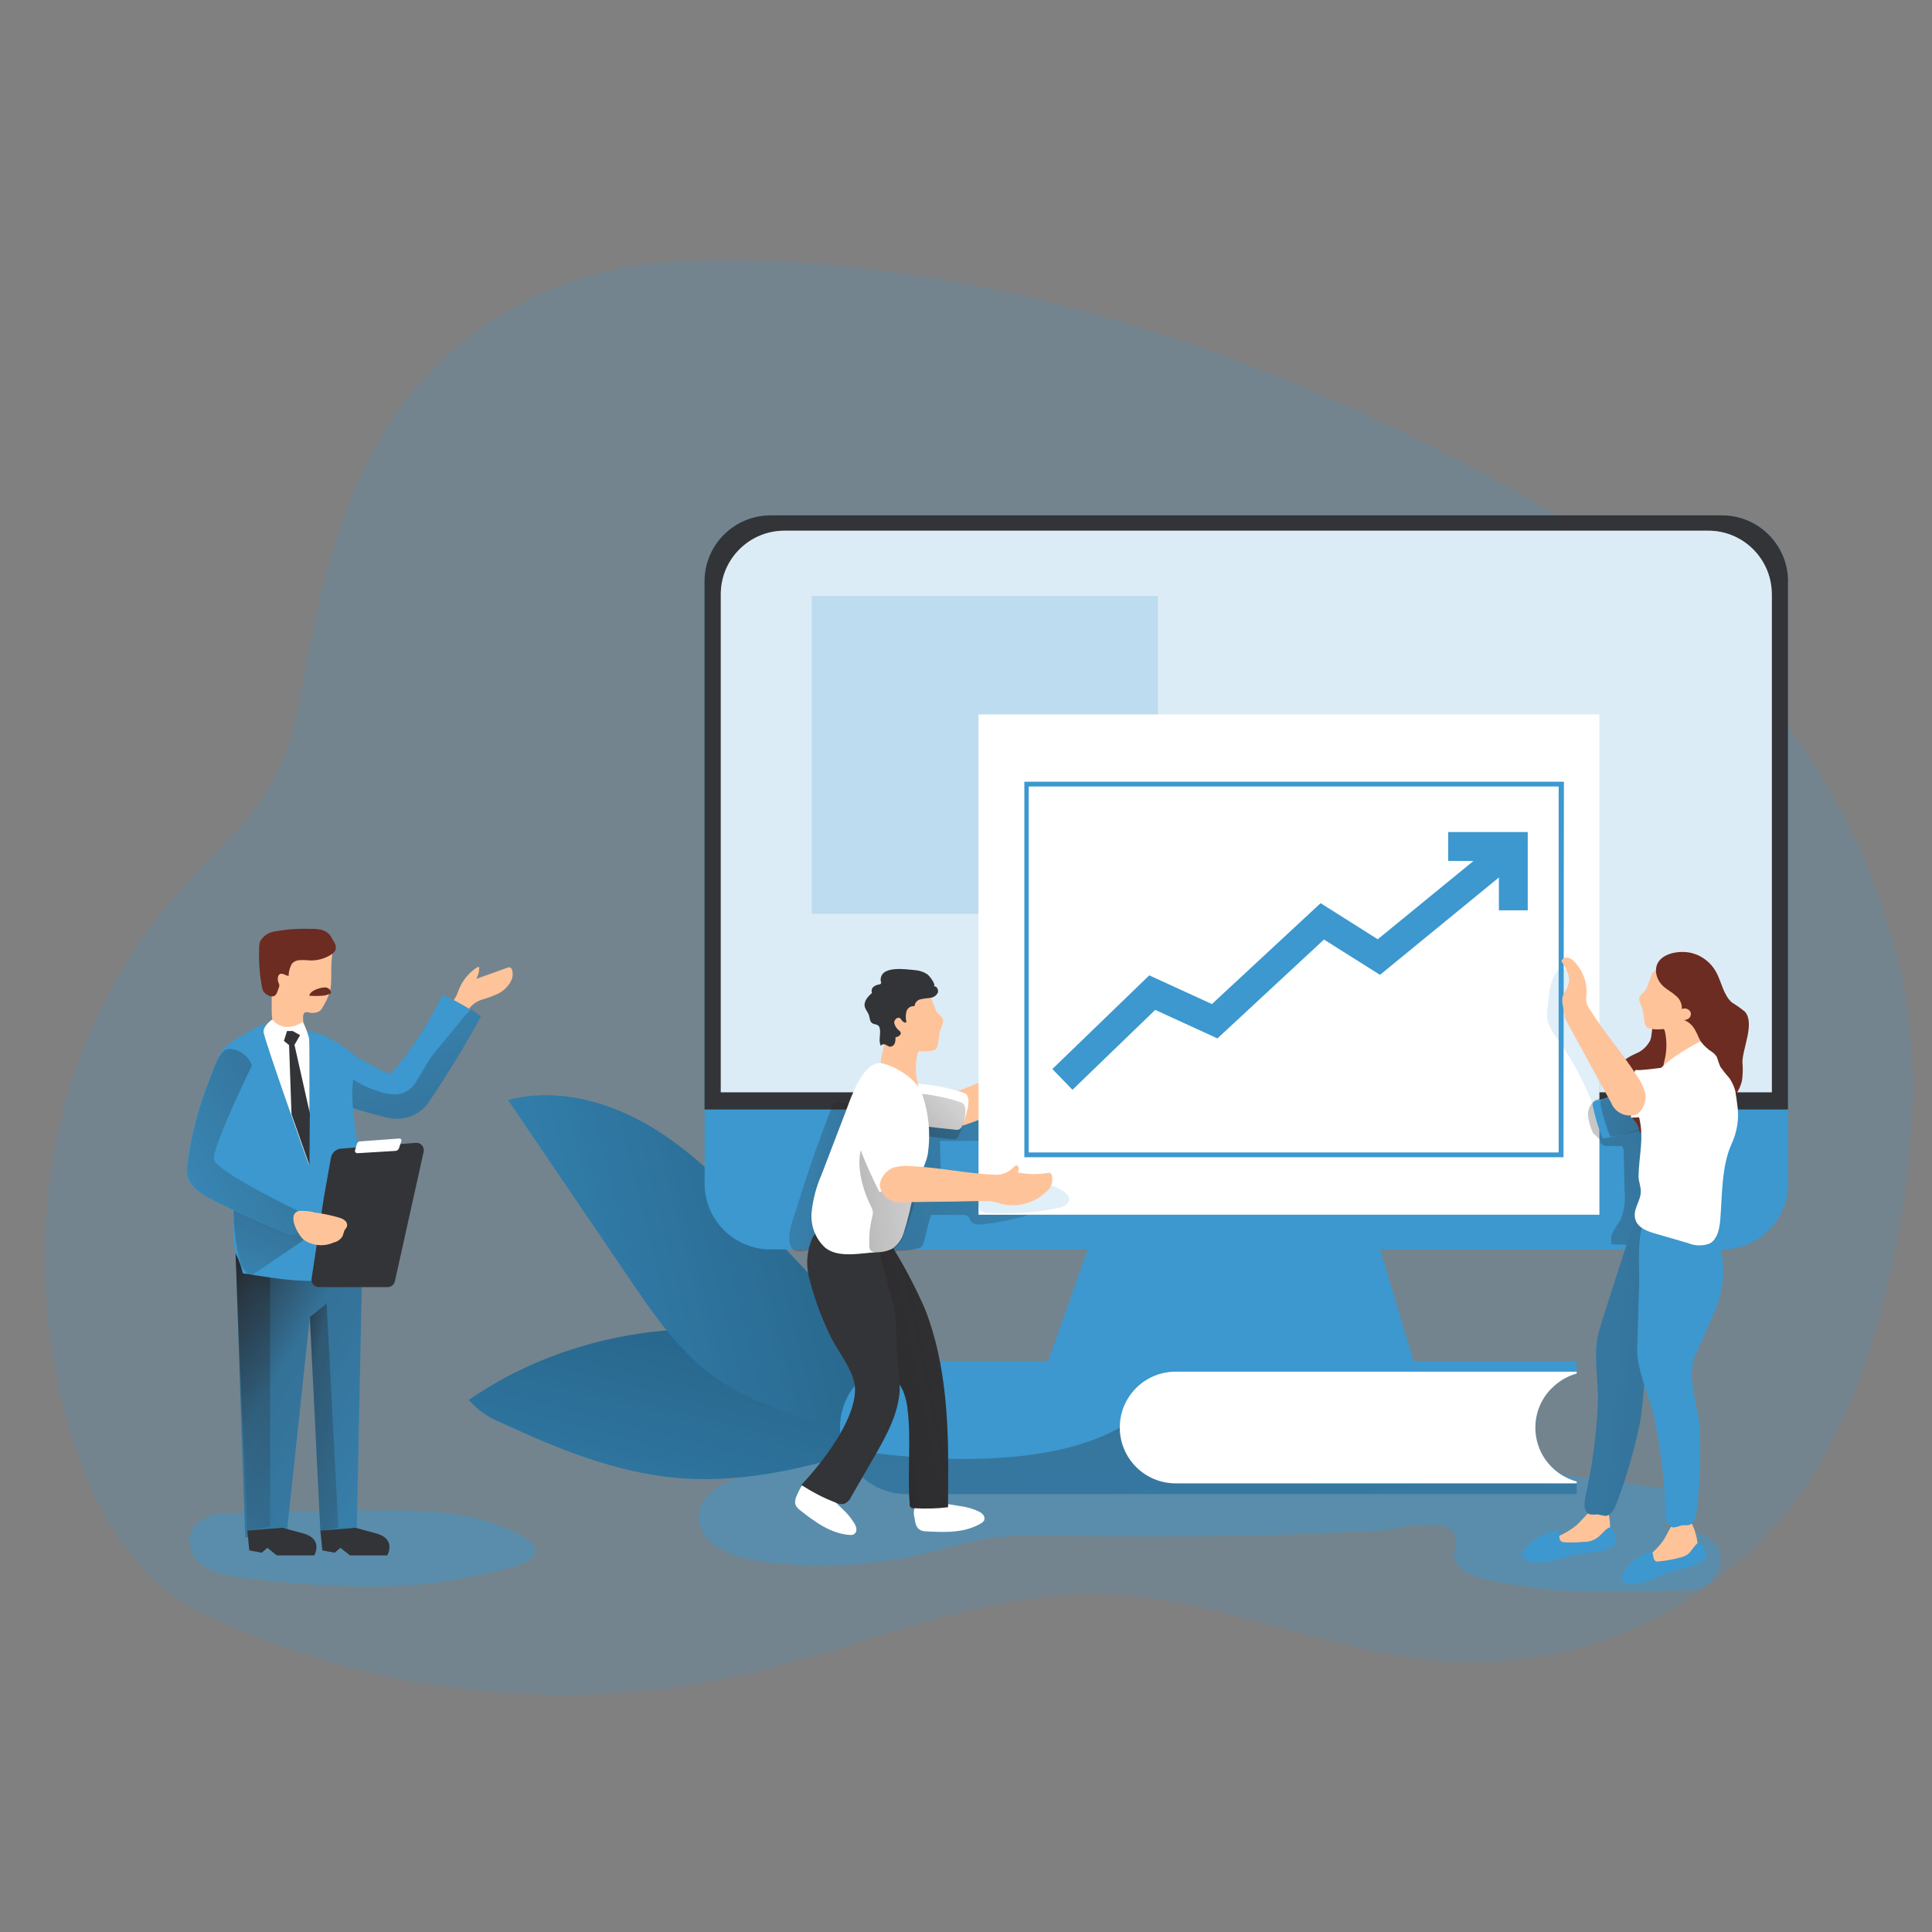 <svg width="223" height="223" viewBox="0 0 223 223" fill="none" xmlns="http://www.w3.org/2000/svg">
<rect x="0" y="0" width="223" height="223" fill="#808080" stroke="none"/>
<g id="progress-14 2">
<g id="background_progress-14">
<path id="Vector" opacity="0.18" d="M75.986 30.355C64.314 31.354 53.619 37.259 46.55 46.598C39.677 55.821 37.028 67.426 34.927 78.741C34.454 82.091 33.575 85.369 32.318 88.509C29.789 94.07 24.941 98.16 20.842 102.691C10.41 114.265 5.045 129.915 5.174 145.414C5.246 159.088 9.728 179.631 23.166 186.143C42.955 195.656 65.411 198.109 86.788 193.087C100.266 189.876 113.325 183.685 127.182 184.011C141.035 184.336 154.076 191.182 167.924 191.856C183.846 192.462 198.992 184.974 208.167 171.951C212.051 166.037 214.941 159.53 216.725 152.679C219.062 144.433 220.414 135.936 220.753 127.369C221.765 100.105 203.457 73.688 180.715 60.058C129.938 29.681 90.052 29.235 75.986 30.346V30.355Z" fill="#3C98CF"/>
<path id="Vector_2" opacity="0.44" d="M45.839 174.324C51.026 174.324 56.422 174.93 60.842 177.638C61.243 177.829 61.569 178.155 61.756 178.561C62.104 179.551 60.882 180.336 59.874 180.661C53.67 182.512 47.203 183.337 40.732 183.11C36.419 183.012 32.111 182.655 27.838 182.048C26.34 181.964 24.881 181.54 23.574 180.8C22.259 180.001 21.616 178.445 21.986 176.951C22.513 175.483 24.23 174.796 25.786 174.721C32.383 174.306 39.175 174.355 45.839 174.324Z" fill="#3C98CF"/>
<path id="Vector_3" opacity="0.44" d="M181.45 170.336L191.953 171.795C192.457 171.817 192.947 171.982 193.362 172.272C193.929 172.874 194.022 173.775 193.599 174.484C193.161 175.162 192.577 175.728 191.895 176.152C194.384 176.745 198.719 176.62 198.598 180.17C198.527 181.508 197.702 182.686 196.466 183.203C195.713 183.462 194.923 183.582 194.125 183.569C186.36 183.837 178.475 184.104 170.96 182.151C169.523 181.785 167.824 180.969 167.824 179.492C167.824 178.966 168.052 178.502 168.083 177.945C168.252 174.582 161.072 176.558 159.225 176.665C155.118 176.901 151.014 177.062 146.907 177.169C138.518 177.396 130.128 177.387 121.748 177.267C119.099 177.142 116.445 177.254 113.814 177.593C111.749 177.94 109.746 178.583 107.726 179.091C101.058 180.786 94.123 181.143 87.317 180.144C84.23 179.689 80.444 178.03 80.64 174.917C80.81 172.249 83.842 170.862 86.434 170.167C90.26 169.154 94.15 168.4 98.079 167.905C105.027 167.138 112.016 166.79 119.005 166.866C134.187 166.746 149.373 166.737 164.564 166.728C169.671 166.688 176.396 169.636 181.454 170.336H181.45Z" fill="#3C98CF"/>
</g>
<g id="monitor_progress-14">
<path id="Vector_4" d="M163.255 157.425H120.867L128.378 136.28H156.926L163.255 157.425Z" fill="#3C98CF"/>
<path id="Vector_5" d="M54.102 161.59C55.141 162.763 56.447 163.673 57.91 164.239C64.337 167.214 71.063 169.97 78.132 170.586C88.537 171.487 98.728 167.839 108.527 164.248C107.537 164.409 103.973 161.273 103.063 160.64C101.271 159.458 99.504 158.232 97.738 157.019C94.933 155.105 91.432 154.459 88.1 153.946C80.581 152.808 72.896 153.464 65.675 155.859C61.563 157.21 57.665 159.137 54.102 161.59Z" fill="#3C98CF"/>
<path id="Vector_6" d="M54.102 161.59C55.141 162.763 56.447 163.673 57.91 164.239C64.337 167.214 71.063 169.97 78.132 170.586C88.537 171.487 98.728 167.839 108.527 164.248C107.537 164.409 103.973 161.273 103.063 160.64C101.271 159.458 99.504 158.232 97.738 157.019C94.933 155.105 91.432 154.459 88.1 153.946C80.581 152.808 72.896 153.464 65.675 155.859C61.563 157.21 57.665 159.137 54.102 161.59Z" fill="url(#paint0_linear_995_4457)"/>
<path id="Vector_7" d="M88.3 141.645C84.335 137.43 80.258 133.158 75.29 130.143C70.321 127.128 64.251 125.482 58.641 126.967L72.525 147.416C75.201 151.381 77.93 155.351 81.677 158.325C88.242 163.463 100.44 166.318 108.503 163.851C107.255 160.034 102.277 156.443 99.508 153.518L88.3 141.645Z" fill="#3C98CF"/>
<path id="Vector_8" d="M88.3 141.645C84.335 137.43 80.258 133.158 75.29 130.143C70.321 127.128 64.251 125.482 58.641 126.967L72.525 147.416C75.201 151.381 77.93 155.351 81.677 158.325C88.242 163.463 100.44 166.318 108.503 163.851C107.255 160.034 102.277 156.443 99.508 153.518L88.3 141.645Z" fill="url(#paint1_linear_995_4457)"/>
<path id="Vector_9" d="M179.096 160.243C177.892 161.448 177.219 163.084 177.223 164.784C177.223 165.676 177.406 166.559 177.767 167.37C178.552 169.159 180.104 170.488 181.991 170.992V172.459H104.637C101.332 172.459 98.393 170.345 97.358 167.201C97.095 166.42 96.961 165.604 96.961 164.779C96.957 160.547 100.382 157.108 104.619 157.104C104.623 157.104 104.632 157.104 104.637 157.104H181.991V158.571C180.898 158.865 179.899 159.441 179.096 160.239V160.243Z" fill="#3C98CF"/>
<path id="Vector_10" d="M182 170.992V172.459H104.646C101.341 172.459 98.402 170.345 97.367 167.201C100.342 167.718 118.896 170.679 129.252 164.779L177.75 167.366C178.539 169.159 180.109 170.492 182.005 170.987L182 170.992Z" fill="url(#paint2_linear_995_4457)"/>
<path id="Vector_11" d="M179.095 160.243C176.588 162.754 176.593 166.826 179.104 169.332C179.902 170.131 180.901 170.706 181.99 170.996V171.215H135.695C132.136 171.215 129.25 168.329 129.25 164.77C129.25 161.211 132.136 158.325 135.695 158.325H181.99V158.535C180.892 158.843 179.893 159.436 179.095 160.252V160.243Z" fill="white"/>
<path id="Vector_12" d="M198.778 59.492H88.937C84.735 59.492 81.328 62.898 81.328 67.1V136.605C81.328 140.807 84.735 144.214 88.937 144.214H198.778C202.98 144.214 206.387 140.807 206.387 136.605V67.1C206.387 62.898 202.98 59.492 198.778 59.492Z" fill="#3C98CF"/>
<path id="Vector_13" d="M206.374 67.096V128.06H81.32V67.096C81.325 62.899 84.728 59.496 88.929 59.487H198.774C202.971 59.492 206.374 62.895 206.383 67.096H206.374Z" fill="#333437"/>
<path id="Vector_14" d="M204.516 68.554V126.075H83.195V68.554C83.218 64.5 86.522 61.236 90.572 61.253H197.104C201.158 61.213 204.472 64.469 204.512 68.523C204.512 68.532 204.512 68.545 204.512 68.554H204.516Z" fill="white"/>
<path id="Vector_15" opacity="0.18" d="M204.516 68.554V126.075H83.195V68.554C83.218 64.5 86.522 61.236 90.572 61.253H197.104C201.158 61.213 204.472 64.469 204.512 68.523C204.512 68.532 204.512 68.545 204.512 68.554H204.516Z" fill="#3C98CF"/>
<path id="Vector_16" opacity="0.18" d="M133.644 68.782H93.695V105.474H133.644V68.782Z" fill="#3C98CF"/>
</g>
<g id="character_1_progress-14">
<path id="Vector_17" d="M41.815 145.673L41.177 176.674H36.976L35.763 152.028L33.127 176.674L28.306 177.477L27.195 144.651L41.815 145.673Z" fill="#3C98CF"/>
<path id="Vector_18" d="M41.815 145.673L41.177 176.674H36.976L35.763 152.028L33.127 176.674L28.306 177.477L27.195 144.651L41.815 145.673Z" fill="url(#paint3_linear_995_4457)"/>
<path id="Vector_19" d="M55.5 117.329C53.591 120.853 51.5 124.269 49.234 127.574C48.378 128.555 47.142 129.121 45.844 129.139C45.318 129.135 44.792 129.055 44.288 128.903C42.789 128.537 41.313 128.1 39.823 127.614C39.698 127.565 39.578 127.507 39.467 127.436C38.476 126.713 38.258 124.719 38.039 123.569C37.919 122.935 37.335 120.416 38.414 120.228C38.958 120.13 40.746 121.718 41.251 122.021C42.312 122.663 43.405 123.248 44.524 123.778C44.658 123.863 44.814 123.903 44.97 123.899C45.14 123.85 45.287 123.752 45.398 123.613C47.668 120.951 49.573 117.994 51.062 114.827C51.5 115.014 51.923 115.224 52.351 115.443C52.945 115.755 53.533 116.085 54.109 116.433L54.287 116.531C54.773 116.767 55.121 117.017 55.509 117.334L55.5 117.329Z" fill="#3C98CF"/>
<path id="Vector_20" d="M55.505 117.329C53.596 120.853 51.505 124.269 49.239 127.574C48.383 128.555 47.147 129.122 45.849 129.139C45.323 129.135 44.797 129.055 44.293 128.903C42.794 128.537 41.318 128.1 39.828 127.614C39.703 127.565 39.578 127.507 39.463 127.436C39.382 127.436 39.177 126.664 39.146 126.562C39.043 126.236 38.968 125.906 38.919 125.571C38.829 124.911 38.829 124.247 38.919 123.587C38.919 123.359 38.976 123.19 39.186 123.368C39.396 123.547 39.315 123.556 39.405 123.636C39.494 123.716 39.712 123.854 39.859 123.961C40.274 124.26 40.694 124.555 41.139 124.836C41.996 125.348 42.91 125.745 43.865 126.026C44.502 126.249 45.176 126.347 45.849 126.312C46.88 126.182 47.767 125.522 48.191 124.577C48.539 124.042 48.873 123.484 49.181 122.931C49.498 122.374 49.863 121.847 50.274 121.352C51.148 120.3 52.009 119.252 52.883 118.208C53.324 117.606 53.815 117.035 54.35 116.513C54.778 116.763 55.122 117.008 55.51 117.325L55.505 117.329Z" fill="url(#paint4_linear_995_4457)"/>
<path id="Vector_21" d="M31.183 176.188V147.448L27.195 144.651L28.547 176.674L31.183 176.188Z" fill="url(#paint5_linear_995_4457)"/>
<path id="Vector_22" d="M30.31 118.244C29.186 118.806 28.093 119.421 27.036 120.099C24.784 121.535 25.19 122.2 25.609 124.693C26.483 130.005 26.924 135.383 26.929 140.771C26.84 142.073 26.929 143.38 27.197 144.66C27.562 145.401 27.839 146.177 28.031 146.979C31.5 147.457 39.435 149.241 41.807 145.682C44.176 142.123 39.992 130.152 40.755 124.778C41.518 119.403 34.538 118.828 34.538 118.828L30.314 118.253L30.31 118.244Z" fill="#3C98CF"/>
<path id="Vector_23" d="M37.407 138.077L38.21 133.573C38.335 133.024 38.803 132.623 39.361 132.583L48.008 131.909C48.486 131.882 48.892 132.244 48.918 132.721C48.918 132.779 48.918 132.841 48.909 132.899L45.578 147.903C45.489 148.291 45.141 148.563 44.744 148.567H36.809C36.337 148.567 35.958 148.188 35.953 147.715C35.953 147.666 35.953 147.622 35.967 147.577L37.403 138.077H37.407Z" fill="#333437"/>
<path id="Vector_24" d="M35.096 143.113L28.807 147.358L27.817 146.038C27.21 143.853 26.925 141.592 26.974 139.326C27.121 135.945 26.974 137.154 26.974 137.154L35.818 142.747L35.096 143.113Z" fill="url(#paint6_linear_995_4457)"/>
<path id="Vector_25" d="M38.22 112.994C38.229 113.351 38.211 113.712 38.162 114.065C37.997 114.805 37.707 115.514 37.301 116.156C37.199 116.379 37.047 116.576 36.855 116.732C36.454 116.932 35.986 116.973 35.557 116.839C35.455 116.812 35.352 116.812 35.25 116.839C35 116.937 34.973 117.276 34.982 117.543L35.053 118.774C35.085 118.944 35.053 119.118 34.973 119.269C34.884 119.363 34.772 119.434 34.648 119.479C33.72 119.787 32.694 119.555 31.989 118.872C31.82 118.716 31.677 118.525 31.575 118.315C31.494 118.11 31.445 117.891 31.427 117.668C31.28 116.486 31.427 115.3 31.32 114.109C31.16 113.124 31.128 112.125 31.231 111.134C31.427 110.068 32.141 109.168 33.136 108.735C34.152 108.414 35.245 108.441 36.249 108.806C36.739 108.945 37.221 109.105 37.698 109.292C37.93 109.359 38.131 109.506 38.264 109.707C38.452 110.082 38.264 110.63 38.264 111.036C38.224 111.71 38.233 112.365 38.233 112.99L38.22 112.994Z" fill="#FFC39A"/>
<path id="Vector_26" d="M38.229 108.146C38.336 108.382 38.497 108.592 38.617 108.828C38.76 109.051 38.804 109.324 38.746 109.582C38.671 109.783 38.541 109.961 38.372 110.086C37.507 110.693 36.445 110.956 35.397 110.831C35.098 110.804 34.795 110.804 34.496 110.831C34.193 110.862 33.912 110.996 33.702 111.219C33.466 111.625 33.332 112.089 33.314 112.557V112.637C32.975 112.637 32.658 112.289 32.324 112.419C32.172 112.508 32.079 112.669 32.074 112.847C32.043 113.052 32.074 113.262 32.163 113.454C32.204 113.529 32.226 113.61 32.235 113.69C32.244 113.743 32.244 113.797 32.235 113.85L32.025 114.435C31.972 114.653 31.838 114.845 31.651 114.97C31.378 115.055 31.08 114.997 30.857 114.823C30.683 114.738 30.535 114.609 30.42 114.457C30.339 114.328 30.286 114.189 30.259 114.042C29.974 112.575 29.858 111.081 29.911 109.591C29.889 109.257 29.938 108.918 30.049 108.601C30.428 107.981 31.071 107.575 31.793 107.499C33.1 107.263 34.434 107.165 35.758 107.214C36.173 107.196 36.588 107.223 36.998 107.294C37.408 107.379 37.779 107.593 38.059 107.901" fill="#6C2C21"/>
<path id="Vector_27" d="M36.179 114.355C35.97 114.462 35.805 114.64 35.711 114.859V114.939C35.711 114.939 35.711 114.939 35.782 114.939C36.233 114.97 36.688 114.97 37.143 114.939C37.486 114.921 37.825 114.832 38.133 114.68C38.155 114.689 38.177 114.689 38.204 114.68C38.209 114.658 38.209 114.636 38.204 114.609C38.182 114.239 37.865 113.953 37.495 113.971C37.486 113.971 37.477 113.971 37.473 113.971C37.018 113.998 36.581 114.127 36.184 114.346L36.179 114.355Z" fill="#6C2C21"/>
<path id="Vector_28" d="M31.412 117.677C31.412 117.677 30.422 118.351 30.422 119.087C30.422 119.823 35.667 134.509 35.667 134.509C35.667 134.509 35.787 120.447 35.667 119.791C35.488 119.158 35.252 118.538 34.962 117.945C34.962 117.945 32.951 119.452 31.412 117.677Z" fill="white"/>
<path id="Vector_29" d="M33.13 119.006L32.773 120.144L33.367 120.63L33.648 128.613L35.717 134.505L35.766 128.515L33.991 120.603L34.638 119.484L33.786 119.006H33.13Z" fill="#333437"/>
<path id="Vector_30" d="M36.98 139.754C36.364 140.535 35.668 141.239 34.897 141.868L34.42 142.243C34.246 142.399 34.032 142.497 33.804 142.528C33.648 142.528 33.492 142.488 33.349 142.421C30.316 141.244 27.337 139.924 24.425 138.456C23.216 137.832 21.878 137.02 21.619 135.678C21.544 135.209 21.544 134.737 21.619 134.268C22.074 130.865 22.962 127.534 24.255 124.349C24.621 123.457 25.08 121.731 26.03 121.147H26.137L26.276 121.076C27.564 120.607 28.684 121.901 29.041 122.989C29.442 124.577 29.393 126.249 28.894 127.81C28.399 129.358 28.028 130.941 27.792 132.551C27.752 132.774 27.774 133.002 27.85 133.216C27.97 133.421 28.14 133.59 28.345 133.711L36.975 139.75L36.98 139.754Z" fill="#3C98CF"/>
<path id="Vector_31" d="M36.977 176.674L37.204 178.953L38.64 179.22L39.287 178.654L40.389 179.528H44.701C44.701 179.528 45.803 177.633 43.412 176.99L41.031 176.344L36.977 176.669V176.674Z" fill="#333437"/>
<path id="Vector_32" d="M28.547 176.674L28.774 178.953L30.21 179.22L30.857 178.654L31.95 179.528H36.276C36.276 179.528 37.369 177.633 34.987 176.99L32.597 176.344L28.551 176.669L28.547 176.674Z" fill="#333437"/>
<path id="Vector_33" d="M35.766 152.028L37.701 150.462L39.062 176.348L36.979 176.674L35.766 152.028Z" fill="url(#paint7_linear_995_4457)"/>
<path id="Vector_34" d="M34.936 141.864L34.459 142.238C34.285 142.394 34.071 142.492 33.843 142.524C33.687 142.524 33.531 142.484 33.388 142.417C30.355 141.239 27.376 139.919 24.464 138.452C23.255 137.827 21.917 137.016 21.658 135.673C21.583 135.205 21.583 134.732 21.658 134.264C22.113 130.861 23.001 127.529 24.294 124.345C24.66 123.453 25.119 121.727 26.069 121.142H26.176L26.315 121.071C27.55 121.053 28.661 121.82 29.08 122.984C29.08 122.984 24.486 132.386 24.687 133.804C24.887 135.223 34.526 139.825 34.526 139.825L34.931 141.859L34.936 141.864Z" fill="url(#paint8_linear_995_4457)"/>
<path id="Vector_35" d="M39.135 140.544C39.385 140.602 39.621 140.718 39.818 140.883C40.023 141.052 40.112 141.32 40.045 141.578C39.969 141.726 39.88 141.868 39.777 141.993C39.657 142.212 39.639 142.488 39.519 142.716C39.296 143.072 38.939 143.322 38.529 143.411C37.391 143.924 36.071 143.804 35.05 143.095C34.376 142.51 33.065 140.12 34.515 139.772C35.148 139.736 35.786 139.803 36.397 139.968C37.324 140.084 38.239 140.276 39.135 140.544Z" fill="#FFC39A"/>
<path id="Vector_36" d="M40.982 132.761L41.21 132.007C41.25 131.869 41.375 131.766 41.517 131.748L46.089 131.41C46.214 131.396 46.325 131.485 46.339 131.61C46.339 131.646 46.339 131.682 46.325 131.717L46.049 132.542C45.991 132.712 45.839 132.828 45.661 132.841L41.259 133.109C41.111 133.122 40.982 133.011 40.969 132.863C40.969 132.828 40.969 132.792 40.982 132.761Z" fill="white"/>
<path id="Vector_37" d="M58.952 113.293C58.618 113.886 58.118 114.372 57.516 114.68C56.95 114.943 56.361 115.166 55.759 115.344C55.153 115.505 54.608 115.848 54.211 116.334L54.14 116.424C53.565 116.08 52.98 115.75 52.383 115.434C52.463 115.273 52.61 115.086 52.668 114.965C52.798 114.68 52.896 114.381 53.016 114.091C53.444 113.092 54.162 112.24 55.081 111.651C55.153 111.651 55.242 111.562 55.309 111.651C55.326 111.696 55.326 111.745 55.309 111.79C55.3 112.213 55.184 112.624 54.97 112.989L58.56 111.701C58.649 111.656 58.747 111.638 58.845 111.651C58.961 111.696 59.05 111.79 59.095 111.91C59.247 112.37 59.193 112.874 58.948 113.288L58.952 113.293Z" fill="#FFC39A"/>
</g>
<g id="character_3_progress-14">
<path id="Vector_38" d="M92.035 139.205C93.225 135.289 94.577 131.427 96.089 127.614C96.156 127.458 96.272 127.328 96.414 127.248C96.579 127.19 96.758 127.19 96.918 127.248L100.219 127.716C100.005 129.572 99.456 131.369 98.591 133.024C97.311 136.061 96.37 139.232 95.794 142.475C95.768 142.8 95.665 143.117 95.496 143.398C95.143 143.808 94.648 144.071 94.109 144.12C92.494 144.459 91.441 144.954 91.134 143.309C90.937 142.051 91.691 140.325 92.026 139.214L92.035 139.205Z" fill="url(#paint9_linear_995_4457)"/>
<path id="Vector_39" d="M107.494 140.227H111.044C111.289 140.196 111.534 140.254 111.739 140.396C111.909 140.543 111.949 140.784 112.087 140.972C112.373 141.368 112.948 141.36 113.434 141.311C115.134 141.119 116.815 140.789 118.461 140.32L117.827 135.994C114.817 136.663 111.735 136.962 108.653 136.895L108.484 131.69H113.167C113.555 131.771 113.929 131.521 114.01 131.133C114.032 131.026 114.027 130.914 114.001 130.807C114.01 130.169 113.974 129.536 113.894 128.903C113.894 128.756 113.831 128.613 113.724 128.506C113.59 128.43 113.434 128.408 113.287 128.448C109.719 128.921 106.12 129.054 102.525 128.845C102.324 134.161 101.357 139.424 99.648 144.464C101.553 144.254 103.814 144.584 105.647 144.165C106.521 143.969 106.481 143.879 106.758 142.934C106.838 142.649 107.382 140.236 107.494 140.227Z" fill="url(#paint10_linear_995_4457)"/>
<path id="Vector_40" d="M106.824 176.754C109.014 176.875 111.364 176.973 113.242 175.822C113.376 175.751 113.492 175.648 113.581 175.523C113.67 175.318 113.648 175.082 113.523 174.899C113.389 174.721 113.215 174.578 113.019 174.484C112.319 174.145 111.561 173.927 110.789 173.837C109.799 173.668 108.894 173.512 107.944 173.409C107.328 173.351 106.289 173.102 105.789 173.597C105.482 174.06 105.397 174.64 105.553 175.175C105.673 176.067 105.839 176.692 106.833 176.754H106.824Z" fill="white"/>
<path id="Vector_41" d="M92.296 174.275C94.022 175.635 95.904 177.04 98.099 177.169C98.246 177.191 98.397 177.169 98.536 177.111C98.732 177 98.852 176.79 98.852 176.567C98.843 176.344 98.781 176.126 98.674 175.934C98.281 175.265 97.786 174.658 97.207 174.141C96.524 173.467 95.837 172.794 95.106 172.156C94.638 171.759 93.924 170.956 93.242 171.086C92.559 171.215 92.367 171.799 92.14 172.245C91.734 173.048 91.516 173.664 92.3 174.279L92.296 174.275Z" fill="white"/>
<path id="Vector_42" d="M109.429 171.786V173.967C108.114 174.127 106.785 174.163 105.464 174.074C105.255 174.114 105.05 173.976 105.009 173.766C105.001 173.722 105.001 173.677 105.009 173.637C104.733 170.015 105.188 166.367 104.773 162.777C104.706 162.023 104.532 161.283 104.256 160.574C103.917 159.869 103.506 159.204 103.025 158.589C101.638 156.675 100.398 154.655 99.327 152.55C98.297 150.409 97.824 148.045 97.949 145.677C97.949 143.309 99.198 142.288 101.508 142.899C101.865 142.957 102.204 143.09 102.499 143.295C102.735 143.505 102.927 143.759 103.074 144.04C104.47 146.31 105.705 148.67 106.771 151.109C109.309 157.603 109.519 164.757 109.429 171.777V171.786Z" fill="#333437"/>
<path id="Vector_43" d="M109.429 171.786V173.967C108.114 174.127 106.785 174.163 105.464 174.074C105.255 174.114 105.05 173.976 105.009 173.766C105.001 173.722 105.001 173.677 105.009 173.637C104.733 170.015 105.188 166.367 104.773 162.777C104.706 162.023 104.532 161.283 104.256 160.574C103.917 159.869 103.506 159.204 103.025 158.589C101.638 156.675 100.398 154.655 99.327 152.55C98.297 150.409 97.824 148.045 97.949 145.677C97.949 143.309 99.198 142.288 101.508 142.899C101.865 142.957 102.204 143.09 102.499 143.295C102.735 143.505 102.927 143.759 103.074 144.04C104.47 146.31 105.705 148.67 106.771 151.109C109.309 157.603 109.519 164.757 109.429 171.777V171.786Z" fill="url(#paint11_linear_995_4457)"/>
<path id="Vector_44" d="M110.689 130.045C115.399 128.733 119.444 125.705 122.035 121.557C122.53 120.946 122.709 120.139 122.521 119.376C122.499 119.283 122.437 119.202 122.352 119.158C122.222 119.1 122.075 119.158 121.946 119.265L115.836 123.23C114.203 124.425 112.384 125.344 110.453 125.946C110.154 126.539 109.944 127.177 109.828 127.828C109.846 128.644 110.149 129.429 110.689 130.04V130.045Z" fill="#FFC39A"/>
<path id="Vector_45" d="M184.609 82.461H112.945V140.209H184.609V82.461Z" fill="white"/>
<path id="Vector_46" opacity="0.16" d="M123.034 139.059C122.704 139.282 122.33 139.424 121.933 139.473C119.324 139.995 116.656 140.169 113.998 139.991C113.735 140.004 113.481 139.933 113.262 139.781C113.048 139.549 112.928 139.246 112.937 138.929C112.865 138.113 112.919 137.288 113.097 136.49C113.097 136.383 119.582 136.391 120.198 136.49C121.058 136.628 124.56 137.828 123.034 139.059Z" fill="#3C98CF"/>
<path id="Vector_47" d="M93.442 147.675C94.026 149.945 94.838 152.153 95.873 154.258C96.725 156.051 98.701 158.352 98.692 160.377C98.692 164.025 94.852 168.896 92.492 171.393C93.737 172.214 95.066 172.901 96.457 173.436C96.76 173.596 97.113 173.646 97.447 173.574C97.817 173.414 98.107 173.115 98.259 172.74L100.828 168.289C102.255 165.809 103.736 163.191 103.852 160.355C103.856 159.316 103.785 158.276 103.633 157.251C103.366 155.061 103.633 152.581 103.089 150.449C102.603 148.464 101.97 146.582 101.524 144.606C101.412 143.585 100.939 142.64 100.195 141.939C99.842 141.703 99.45 141.534 99.035 141.435C97.05 140.869 94.869 140.802 93.777 142.872C93.108 144.383 92.987 146.083 93.438 147.67L93.442 147.675Z" fill="#333437"/>
<path id="Vector_48" d="M111.295 126.164C112.388 126.561 111.366 129.139 111.077 129.862C111.019 130.223 110.675 130.468 110.314 130.41C110.278 130.406 110.247 130.397 110.211 130.384C108.575 130.236 106.938 130.036 105.314 129.799C104.966 129.768 104.632 129.666 104.324 129.501C103.936 129.224 103.673 128.8 103.602 128.332C103.454 127.569 103.374 125.745 104.039 125.156C104.516 124.728 105.475 125.036 106.104 125.099C107.874 125.241 109.618 125.598 111.3 126.16L111.295 126.164Z" fill="white"/>
<path id="Vector_49" d="M110.946 127.248C112.039 127.645 111.017 130.223 110.719 130.946C110.674 131.133 110.562 131.298 110.411 131.414C110.241 131.494 110.05 131.512 109.867 131.472C108.221 131.325 106.593 131.124 104.97 130.897C104.604 130.861 104.252 130.758 103.93 130.589C103.542 130.312 103.284 129.889 103.217 129.42C103.056 128.658 102.989 126.834 103.654 126.245C104.131 125.83 105.081 126.125 105.719 126.187C107.503 126.325 109.26 126.682 110.955 127.248H110.946Z" fill="url(#paint12_linear_995_4457)"/>
<path id="Vector_50" d="M108.112 116.772C108.308 117.098 108.696 117.289 108.826 117.633C108.955 117.976 108.688 118.507 108.527 118.931C108.317 119.524 108.389 120.202 108.179 120.795C108.139 120.924 108.063 121.045 107.961 121.134C107.867 121.201 107.755 121.241 107.644 121.263C107.202 121.352 106.747 121.379 106.297 121.343C106.212 121.312 106.123 121.312 106.038 121.343C105.971 121.401 105.927 121.482 105.918 121.571C105.641 122.699 105.641 123.881 105.918 125.014C106.016 125.38 106.128 125.839 105.847 126.107C105.748 126.196 105.628 126.254 105.499 126.276C104.602 126.356 103.737 125.942 103.237 125.197C102.716 124.59 102.27 123.926 101.908 123.212C101.797 123.016 101.721 122.806 101.681 122.588C101.672 122.302 101.712 122.017 101.801 121.745C102.047 120.808 102.198 119.845 102.247 118.877C102.194 117.642 102.345 116.406 102.693 115.215C102.832 114.814 103.095 114.466 103.447 114.225C103.862 114.029 104.321 113.958 104.776 114.016C105.682 113.953 106.578 114.243 107.274 114.827C107.501 115.095 107.867 116.335 108.108 116.772H108.112Z" fill="#FFC39A"/>
<path id="Vector_51" d="M107.746 113.837C108.112 113.766 108.38 114.265 108.241 114.6C108.059 114.934 107.72 115.153 107.34 115.184C106.97 115.215 106.605 115.269 106.239 115.344C105.864 115.438 105.592 115.755 105.556 116.138C105.137 116.08 104.736 116.344 104.624 116.754C104.522 117.155 104.522 117.574 104.624 117.976C104.504 118.105 104.299 117.976 104.187 117.887C104.076 117.797 104.009 117.601 103.871 117.512C103.554 117.343 103.175 117.74 103.215 118.096C103.309 118.444 103.514 118.752 103.799 118.97C103.866 119.024 103.924 119.091 103.96 119.167C104.058 119.466 103.661 119.671 103.353 119.742C103.38 119.974 103.353 120.206 103.273 120.424C103.197 120.652 102.988 120.808 102.747 120.812C102.537 120.812 102.372 120.643 102.18 120.563C101.988 120.482 101.694 120.563 101.676 120.741C101.36 120.077 101.676 119.452 101.556 118.756C101.435 118.061 100.923 118.391 100.566 118.003C100.378 117.784 100.387 117.459 100.298 117.178C100.209 116.897 99.892 116.531 99.812 116.187C99.674 115.572 100.187 115.019 100.655 114.6C100.552 114.363 100.615 114.087 100.802 113.917C100.994 113.761 101.23 113.663 101.476 113.632C101.538 113.623 101.6 113.601 101.654 113.56C101.734 113.48 101.712 113.351 101.654 113.244C101.507 111.371 104.562 111.884 105.681 111.986C106.15 112.026 106.6 112.182 107.002 112.432C107.229 112.553 108.161 113.761 107.746 113.841V113.837Z" fill="#333437"/>
<path id="Vector_52" d="M101.814 122.744H101.885C103.522 123.15 105.904 124.639 106.439 126.294C107.22 128.551 107.438 130.964 107.072 133.327C106.733 134.826 105.824 136.124 105.445 137.582C105.172 139.197 104.789 140.793 104.294 142.354C104.062 143.077 103.603 143.701 102.983 144.138C102.421 144.415 101.801 144.549 101.176 144.535C99.343 144.634 96.761 145.258 95.227 144C94.103 142.948 93.532 141.436 93.679 139.906C93.84 138.394 94.232 136.922 94.848 135.531L97.394 128.885C98.028 127.306 99.517 122.289 101.81 122.748L101.814 122.744Z" fill="white"/>
<path id="Vector_53" d="M100.478 139.147C100.616 139.384 100.715 139.647 100.755 139.919C100.755 140.115 100.724 140.316 100.666 140.503C100.402 141.582 100.291 142.693 100.34 143.804C100.318 144.004 100.38 144.205 100.509 144.361C100.652 144.468 100.826 144.517 101.004 144.508C101.642 144.615 102.298 144.553 102.9 144.321C103.556 143.92 104.046 143.304 104.287 142.577C105.094 140.557 105.714 138.465 106.133 136.329C106.241 135.985 106.276 135.624 106.232 135.267C106.089 134.727 105.728 134.268 105.241 133.996C104.795 133.688 104.251 133.47 103.863 133.144C103.02 132.489 102.396 131.32 101.245 131.159C100.42 131.093 99.671 131.628 99.461 132.431C98.766 134.415 99.55 137.261 100.483 139.143L100.478 139.147Z" fill="url(#paint13_linear_995_4457)"/>
<path id="Vector_54" d="M103.24 127.591C103.24 127.591 105.573 133.907 106.036 134.375C106.5 134.843 101.532 137.626 101.532 137.626C101.532 137.626 98.298 131.489 98.459 128.818C98.62 126.151 101.376 125.08 103.24 127.587V127.591Z" fill="white"/>
<path id="Vector_55" d="M101.531 136.779C101.719 138.064 102.914 138.951 104.198 138.764L108.422 138.706C110.407 138.706 112.311 138.617 114.251 138.626C114.728 138.693 115.192 138.809 115.638 138.982C116.245 139.116 116.865 139.156 117.485 139.09C118.702 138.96 119.84 138.434 120.727 137.591C121.343 137.132 121.606 136.342 121.392 135.606C121.351 135.513 121.28 135.432 121.195 135.379C121.115 135.365 121.035 135.365 120.959 135.379C119.799 135.58 118.613 135.557 117.458 135.321C117.552 135.174 117.601 135 117.596 134.826C117.596 134.656 117.418 134.487 117.248 134.527C117.159 134.558 117.079 134.612 117.021 134.688C116.445 135.334 115.603 135.669 114.742 135.588C111.539 135.441 108.386 134.754 105.18 134.598C104.43 134.518 103.677 134.598 102.958 134.826C102.196 135.209 101.661 135.936 101.531 136.779Z" fill="#FFC39A"/>
<path id="Vector_56" d="M180.465 133.572H118.234V90.226H180.514L180.465 133.572ZM118.738 133.019H179.907V90.783H118.738V133.019Z" fill="#3C98CF"/>
<path id="Vector_57" d="M123.788 125.79L121.469 123.39L132.654 112.579L139.884 115.893L152.43 104.248L159.026 108.414L171.88 97.901L173.99 100.479L159.285 112.521L152.818 108.445L140.522 119.858L133.341 116.566L123.788 125.79Z" fill="#3C98CF"/>
<path id="Vector_58" d="M176.339 105.073H173.008V99.378H167.156V96.037H176.339V105.073Z" fill="#3C98CF"/>
</g>
<g id="character_2_progress-14">
<path id="Vector_59" d="M184.685 131.552C184.654 131.815 184.797 132.07 185.042 132.177C185.288 132.27 185.546 132.302 185.805 132.275H186.915C187.027 132.266 187.143 132.288 187.241 132.346C187.361 132.467 187.419 132.636 187.402 132.801L187.522 137.52C187.629 138.599 187.482 139.683 187.085 140.695C186.849 141.181 186.492 141.596 186.242 142.073C185.952 142.533 185.876 143.099 186.032 143.621C187.914 143.701 189.801 143.701 191.674 143.621C192.031 143.648 192.383 143.545 192.664 143.322C192.794 143.175 192.883 143.006 192.932 142.818C193.489 141.248 193.944 139.647 194.301 138.019C194.676 136.476 194.85 134.893 194.827 133.31C194.796 131.713 194.35 130.156 193.53 128.787C193.333 128.444 193.07 128.14 192.758 127.904C192.432 127.699 192.067 127.552 191.688 127.476C189.81 127.048 187.892 126.794 185.965 126.722C185.328 126.611 184.668 126.713 184.092 127.008C183.535 127.427 183.236 128.109 183.307 128.801C183.383 129.492 183.579 130.161 183.883 130.785" fill="url(#paint14_linear_995_4457)"/>
<path id="Vector_60" d="M189.154 124.657C187.767 125.758 186.162 126.557 184.445 126.998C184.226 127.007 184.025 127.105 183.878 127.266C183.811 127.435 183.811 127.623 183.878 127.792C184.137 129.032 184.512 130.241 184.989 131.414C187.522 131.084 189.957 130.227 192.138 128.894C192.499 128.702 192.812 128.43 193.053 128.1C193.24 127.712 193.342 127.288 193.351 126.86C193.441 125.678 193.61 124.006 192.914 122.962C192.357 122.15 192.062 122.686 191.326 123.19L189.154 124.657Z" fill="#3C98CF"/>
<path id="Vector_61" d="M190.046 124.461C188.659 125.567 187.054 126.365 185.336 126.802C185.113 126.807 184.904 126.909 184.761 127.079C184.694 127.244 184.694 127.427 184.761 127.596C185.02 128.832 185.386 130.045 185.863 131.218C188.4 130.888 190.84 130.027 193.021 128.698C193.382 128.506 193.69 128.238 193.922 127.904C194.118 127.52 194.221 127.097 194.221 126.664C194.31 125.496 194.488 123.81 193.784 122.775C193.24 121.963 192.932 122.49 192.196 122.993L190.042 124.461H190.046Z" fill="url(#paint15_linear_995_4457)"/>
<path id="Vector_62" opacity="0.16" d="M178.633 116.25C178.539 116.767 178.539 117.298 178.633 117.815C178.847 118.547 179.213 119.22 179.703 119.8C181.666 122.53 183.209 125.536 184.275 128.724C184.672 126.967 184.823 125.161 184.721 123.359C184.738 122.726 184.694 122.097 184.582 121.477C184.342 120.621 184.007 119.791 183.592 119.006C183.012 117.735 182.58 116.406 182.294 115.041C182.098 114.051 181.759 111.669 180.252 111.83C178.954 112.04 178.735 115.291 178.637 116.254L178.633 116.25Z" fill="#3C98CF"/>
<path id="Vector_63" d="M188.723 121.651C187.938 122.003 187.22 122.49 186.6 123.087C185.953 123.68 185.596 124.523 185.61 125.397C185.797 126.432 186.377 127.355 187.224 127.975C188.116 128.76 189.209 129.581 189.276 130.781C189.923 130.303 190.507 129.791 191.158 129.291C192.371 128.586 193.642 127.989 194.958 127.498C196.287 126.999 197.398 126.053 198.102 124.822C198.428 124.028 198.615 123.181 198.66 122.325C198.785 121.406 198.811 120.474 198.731 119.546C198.642 118.614 198.236 117.744 197.58 117.075C196.577 116.304 195.391 115.804 194.137 115.617C192.697 115.679 191.426 116.576 190.873 117.909C190.614 118.605 190.734 119.399 190.476 120.081C190.11 120.808 189.481 121.366 188.718 121.647L188.723 121.651Z" fill="#6C2C21"/>
<path id="Vector_64" d="M177.743 177.914C177.494 177.936 177.248 178.003 177.021 178.101C176.793 178.213 176.646 178.44 176.633 178.694C176.682 178.94 176.847 179.149 177.079 179.252C177.297 179.359 177.547 179.412 177.761 179.528C177.944 179.653 178.14 179.765 178.345 179.854C178.711 179.925 179.086 179.872 179.416 179.707C180.972 179.163 182.609 178.891 184.255 178.913C184.411 178.931 184.572 178.931 184.732 178.913C185.218 178.748 185.58 178.329 185.673 177.82C185.901 176.799 185.901 175.737 185.673 174.716C185.655 174.6 185.615 174.489 185.553 174.39C185.481 174.315 185.388 174.257 185.285 174.23C183.671 173.614 182.975 175.22 181.913 176.094C180.709 177.062 179.269 177.686 177.739 177.909L177.743 177.914Z" fill="#FFC39A"/>
<path id="Vector_65" d="M183.127 177.963H182.81C182.083 178.043 181.347 178.061 180.62 178.021C180.482 178.021 180.344 177.99 180.223 177.923C180.067 177.793 179.978 177.602 179.987 177.396C180.005 177.2 180.005 177 179.987 176.803C179.978 176.763 179.956 176.723 179.929 176.696C179.893 176.687 179.858 176.687 179.822 176.696C179.26 176.714 178.711 176.866 178.225 177.142C177.222 177.544 176.356 178.235 175.745 179.127C175.692 179.203 175.661 179.292 175.656 179.386C175.656 179.466 175.692 179.542 175.745 179.604C176.401 180.594 178.038 180.376 179.037 180.171C180.036 179.965 181.218 179.506 182.351 179.328C183.484 179.149 184.929 179.23 185.999 178.574C186.173 178.48 186.32 178.338 186.427 178.168C186.623 177.553 186.458 176.875 185.99 176.424C185.954 176.371 185.901 176.331 185.843 176.317C185.763 176.308 185.682 176.326 185.615 176.375C185.111 176.692 184.772 177.249 184.255 177.566C183.916 177.78 183.533 177.918 183.136 177.972L183.127 177.963Z" fill="#3C98CF"/>
<path id="Vector_66" d="M194.217 136.539C194.217 136.539 199.266 139.433 197.857 144.718C196.617 149.339 193.067 152.216 190.797 156.163C189.539 158.344 189.807 161.925 189.24 164.472C188.584 167.594 187.684 170.662 186.551 173.646C186.314 174.239 185.944 174.944 185.302 174.966C185.003 174.926 184.704 174.868 184.41 174.797C184.124 174.828 183.835 174.828 183.549 174.797C182.813 174.627 182.813 173.588 182.983 172.812C183.786 169.271 184.272 165.662 184.432 162.032C184.553 159.236 183.799 156.27 184.593 153.554C185.217 151.413 188.968 139.906 188.968 139.906L194.226 136.534L194.217 136.539Z" fill="#3C98CF"/>
<path id="Vector_67" d="M194.217 136.539C194.217 136.539 199.266 139.433 197.857 144.718C196.617 149.339 193.067 152.216 190.797 156.163C189.539 158.344 189.807 161.925 189.24 164.472C188.584 167.594 187.684 170.662 186.551 173.646C186.314 174.239 185.944 174.944 185.302 174.966C185.003 174.926 184.704 174.868 184.41 174.797C184.124 174.828 183.835 174.828 183.549 174.797C182.813 174.627 182.813 173.588 182.983 172.812C183.786 169.271 184.272 165.662 184.432 162.032C184.553 159.236 183.799 156.27 184.593 153.554C185.217 151.413 188.968 139.906 188.968 139.906L194.226 136.534L194.217 136.539Z" fill="url(#paint16_linear_995_4457)"/>
<path id="Vector_68" d="M188.395 180.71C188.159 180.791 187.936 180.911 187.739 181.067C187.539 181.228 187.449 181.491 187.512 181.741C187.614 181.968 187.829 182.129 188.078 182.169C188.315 182.218 188.564 182.169 188.801 182.267C189.019 182.338 189.242 182.401 189.465 182.445C189.831 182.414 190.179 182.271 190.455 182.03C191.825 181.112 193.346 180.443 194.947 180.046C195.103 180.014 195.254 179.961 195.402 179.899C195.794 179.604 196.013 179.131 195.977 178.641C195.937 177.602 195.665 176.585 195.174 175.666C195.134 175.554 195.072 175.456 194.987 175.381C194.898 175.327 194.795 175.296 194.688 175.291C192.962 175.104 192.703 176.839 191.892 177.941C190.986 179.154 189.778 180.108 188.39 180.719L188.395 180.71Z" fill="#FFC39A"/>
<path id="Vector_69" d="M193.613 140.138C194.946 140.334 196.186 140.936 197.163 141.864C199.277 143.657 199.148 147.327 198.412 150.017C198.037 151.426 195.794 155.859 195.437 157.117C194.812 159.499 196.061 162.451 196.173 164.864C196.311 168.053 196.204 171.251 195.847 174.426C195.776 175.06 195.588 175.827 194.973 176.014C194.674 176.094 194.358 176.014 194.059 176.072C193.796 176.179 193.519 176.259 193.234 176.308C192.48 176.308 192.243 175.318 192.243 174.573C192.136 170.939 191.708 167.321 190.963 163.762C190.388 161.024 188.912 158.339 188.979 155.511L189.188 148.567C189.269 146.007 188.912 143.42 189.692 140.958C189.755 140.66 189.915 140.392 190.147 140.196C190.37 140.066 190.624 139.995 190.883 140C191.641 139.942 192.404 139.942 193.162 140L193.608 140.138H193.613Z" fill="#3C98CF"/>
<path id="Vector_70" d="M189.958 114.234C189.771 114.55 189.374 114.738 189.244 115.094C189.115 115.451 189.392 115.969 189.543 116.392C189.762 116.986 189.69 117.663 189.9 118.257C189.936 118.386 190.007 118.502 190.11 118.596C190.203 118.658 190.315 118.703 190.426 118.716C190.872 118.819 191.332 118.845 191.787 118.796C191.871 118.77 191.961 118.77 192.045 118.796C192.112 118.854 192.152 118.935 192.166 119.024C192.424 120.161 192.402 121.338 192.108 122.467C192.019 122.833 191.912 123.292 192.188 123.56C192.286 123.649 192.407 123.707 192.536 123.729C193.432 123.8 194.293 123.381 194.797 122.636C195.31 122.03 195.756 121.361 196.117 120.652C196.229 120.455 196.305 120.246 196.345 120.027C196.363 119.737 196.322 119.447 196.224 119.175C195.983 118.239 195.836 117.284 195.787 116.321C195.841 115.081 195.689 113.841 195.332 112.65C195.199 112.249 194.935 111.901 194.587 111.66C194.168 111.469 193.704 111.393 193.249 111.451C192.344 111.384 191.448 111.674 190.761 112.262C190.582 112.561 190.203 113.828 189.967 114.234H189.958Z" fill="#FFC39A"/>
<path id="Vector_71" d="M196.274 120.183C196.274 120.183 192.577 122.097 191.453 123.595C190.329 125.094 188.478 126.204 189.209 129.05C189.785 131.351 189.16 133.492 189.129 135.776C189.129 136.4 189.397 136.904 189.388 137.542C189.388 138.652 188.398 139.634 188.772 140.784C189.058 141.725 190.15 142.131 191.105 142.399L194.824 143.478C195.623 143.817 196.519 143.839 197.335 143.536C198.268 143.019 198.477 141.779 198.566 140.717C198.785 137.97 198.705 134.67 199.837 132.101C200.533 130.642 200.77 129.005 200.511 127.409C200.275 125.326 199.369 119.813 196.278 120.179L196.274 120.183Z" fill="white"/>
<path id="Vector_72" d="M191.15 112.24C191.226 112.851 191.516 113.413 191.975 113.828C192.412 114.234 192.965 114.51 193.402 114.907C193.893 115.273 194.165 115.862 194.125 116.473C194.486 116.312 194.91 116.442 195.115 116.781C195.218 117.008 195.177 117.276 195.017 117.463C194.852 117.641 194.615 117.739 194.37 117.731C194.838 117.918 195.24 118.243 195.521 118.663C195.837 119.131 195.998 119.653 196.283 120.179C196.645 120.67 197.091 121.089 197.604 121.419C197.84 121.575 198.041 121.785 198.179 122.034C198.286 122.405 198.415 122.77 198.567 123.127C198.897 123.595 199.249 124.041 199.628 124.465C200.132 125.21 200.418 126.075 200.462 126.976C200.436 126.709 200.436 126.441 200.462 126.173C200.552 126.013 200.641 125.857 200.721 125.696C200.868 125.406 200.98 125.098 201.06 124.782C201.167 124.059 201.189 123.328 201.118 122.601C201.118 121.044 202.585 118.11 201.404 116.772C200.931 116.384 200.431 116.027 199.905 115.71C198.915 114.849 198.714 113.329 198.059 112.151C197.474 111.103 196.489 110.336 195.333 110.019C193.755 109.591 190.958 110.077 191.15 112.24Z" fill="#6C2C21"/>
<path id="Vector_73" d="M196.153 122.597C196.153 122.597 189.499 123.667 188.874 123.498C188.25 123.328 188.25 129.01 188.25 129.01C188.25 129.01 195.194 128.801 197.433 127.355C199.677 125.906 199.239 122.94 196.153 122.597Z" fill="white"/>
<path id="Vector_74" d="M189.004 128.595C187.795 129.072 186.43 128.479 185.953 127.27C185.953 127.266 185.953 127.261 185.949 127.257L180.624 117.516C180.624 116.664 180.137 115.732 180.405 114.93C180.543 114.542 180.82 114.225 180.962 113.85C181.141 113.355 181.141 112.811 180.962 112.312C180.766 111.83 180.521 111.37 180.227 110.942C180.338 110.639 180.655 110.465 180.971 110.536C181.27 110.617 181.542 110.786 181.743 111.023C182.657 111.973 183.157 113.244 183.13 114.564C183.072 114.961 183.072 115.367 183.13 115.764C183.215 116.036 183.34 116.29 183.505 116.517C185.208 119.233 187.354 121.646 189.057 124.362C189.49 124.982 189.793 125.678 189.949 126.414C189.994 127.253 189.642 128.06 188.999 128.595H189.004Z" fill="#FFC39A"/>
<path id="Vector_75" d="M193.777 179.81L193.491 179.89C192.84 180.046 192.176 180.157 191.507 180.215C191.382 180.251 191.252 180.251 191.132 180.215C190.971 180.117 190.864 179.948 190.846 179.76C190.829 179.573 190.793 179.39 190.739 179.216C190.73 179.181 190.704 179.145 190.668 179.127C190.637 179.118 190.601 179.118 190.57 179.127C190.053 179.216 189.566 179.426 189.152 179.743C188.295 180.256 187.604 181.005 187.167 181.906C187.131 181.982 187.113 182.066 187.118 182.156C187.14 182.227 187.176 182.289 187.225 182.343C187.961 183.204 189.428 182.771 190.32 182.441C191.212 182.111 192.242 181.567 193.295 181.259C194.348 180.951 195.645 180.831 196.546 180.099C196.693 179.992 196.814 179.85 196.894 179.685C196.997 179.087 196.756 178.485 196.27 178.128C196.23 178.088 196.176 178.061 196.123 178.048C196.047 178.048 195.975 178.079 195.926 178.137C195.489 178.494 195.253 179.038 194.825 179.395C194.513 179.609 194.156 179.752 193.786 179.81H193.777Z" fill="#3C98CF"/>
</g>
</g>
<defs>
<linearGradient id="paint0_linear_995_4457" x1="88.279" y1="135.628" x2="67.964" y2="215.246" gradientUnits="userSpaceOnUse">
<stop/>
<stop offset="0.13" stop-opacity="0.69"/>
<stop offset="0.25" stop-opacity="0.32"/>
<stop offset="1" stop-opacity="0"/>
</linearGradient>
<linearGradient id="paint1_linear_995_4457" x1="121.366" y1="135.99" x2="25.128" y2="160.002" gradientUnits="userSpaceOnUse">
<stop/>
<stop offset="0.13" stop-opacity="0.69"/>
<stop offset="0.25" stop-opacity="0.32"/>
<stop offset="1" stop-opacity="0"/>
</linearGradient>
<linearGradient id="paint2_linear_995_4457" x1="133.078" y1="113.6" x2="152.814" y2="279.481" gradientUnits="userSpaceOnUse">
<stop stop-color="#231F20"/>
<stop offset="0.08" stop-color="#231F20" stop-opacity="0.69"/>
<stop offset="0.21" stop-color="#231F20" stop-opacity="0.32"/>
<stop offset="1" stop-color="#231F20" stop-opacity="0"/>
</linearGradient>
<linearGradient id="paint3_linear_995_4457" x1="20.742" y1="153.063" x2="72.549" y2="183.864" gradientUnits="userSpaceOnUse">
<stop stop-color="#231F20"/>
<stop offset="0.08" stop-color="#231F20" stop-opacity="0.69"/>
<stop offset="0.21" stop-color="#231F20" stop-opacity="0.32"/>
<stop offset="1" stop-color="#231F20" stop-opacity="0"/>
</linearGradient>
<linearGradient id="paint4_linear_995_4457" x1="52.579" y1="146.373" x2="40.381" y2="89.793" gradientUnits="userSpaceOnUse">
<stop stop-color="#231F20"/>
<stop offset="0.08" stop-color="#231F20" stop-opacity="0.69"/>
<stop offset="0.21" stop-color="#231F20" stop-opacity="0.32"/>
<stop offset="1" stop-color="#231F20" stop-opacity="0"/>
</linearGradient>
<linearGradient id="paint5_linear_995_4457" x1="40.91" y1="150.374" x2="13.231" y2="174.105" gradientUnits="userSpaceOnUse">
<stop stop-color="#231F20"/>
<stop offset="0.08" stop-color="#231F20" stop-opacity="0.69"/>
<stop offset="0.21" stop-color="#231F20" stop-opacity="0.32"/>
<stop offset="1" stop-color="#231F20" stop-opacity="0"/>
</linearGradient>
<linearGradient id="paint6_linear_995_4457" x1="33.646" y1="135.093" x2="23.402" y2="156.961" gradientUnits="userSpaceOnUse">
<stop stop-color="#231F20"/>
<stop offset="0.08" stop-color="#231F20" stop-opacity="0.69"/>
<stop offset="0.21" stop-color="#231F20" stop-opacity="0.32"/>
<stop offset="1" stop-color="#231F20" stop-opacity="0"/>
</linearGradient>
<linearGradient id="paint7_linear_995_4457" x1="31.096" y1="162.165" x2="50.189" y2="166.46" gradientUnits="userSpaceOnUse">
<stop stop-color="#231F20"/>
<stop offset="0.08" stop-color="#231F20" stop-opacity="0.69"/>
<stop offset="0.21" stop-color="#231F20" stop-opacity="0.32"/>
<stop offset="1" stop-color="#231F20" stop-opacity="0"/>
</linearGradient>
<linearGradient id="paint8_linear_995_4457" x1="44.654" y1="124.037" x2="6.989" y2="144.129" gradientUnits="userSpaceOnUse">
<stop stop-color="#231F20"/>
<stop offset="0.08" stop-color="#231F20" stop-opacity="0.69"/>
<stop offset="0.21" stop-color="#231F20" stop-opacity="0.32"/>
<stop offset="1" stop-color="#231F20" stop-opacity="0"/>
</linearGradient>
<linearGradient id="paint9_linear_995_4457" x1="107.725" y1="137.537" x2="77.339" y2="133.63" gradientUnits="userSpaceOnUse">
<stop stop-color="#231F20"/>
<stop offset="0.08" stop-color="#231F20" stop-opacity="0.69"/>
<stop offset="0.21" stop-color="#231F20" stop-opacity="0.32"/>
<stop offset="1" stop-color="#231F20" stop-opacity="0"/>
</linearGradient>
<linearGradient id="paint10_linear_995_4457" x1="79.364" y1="140.793" x2="151.625" y2="128.269" gradientUnits="userSpaceOnUse">
<stop stop-color="#231F20"/>
<stop offset="0.08" stop-color="#231F20" stop-opacity="0.69"/>
<stop offset="0.21" stop-color="#231F20" stop-opacity="0.32"/>
<stop offset="1" stop-color="#231F20" stop-opacity="0"/>
</linearGradient>
<linearGradient id="paint11_linear_995_4457" x1="98.212" y1="159.655" x2="123.581" y2="154.557" gradientUnits="userSpaceOnUse">
<stop stop-color="#231F20"/>
<stop offset="0.08" stop-color="#231F20" stop-opacity="0.69"/>
<stop offset="0.21" stop-color="#231F20" stop-opacity="0.32"/>
<stop offset="1" stop-color="#231F20" stop-opacity="0"/>
</linearGradient>
<linearGradient id="paint12_linear_995_4457" x1="102.851" y1="133.158" x2="115.857" y2="119.689" gradientUnits="userSpaceOnUse">
<stop stop-color="#231F20"/>
<stop offset="0.08" stop-color="#231F20" stop-opacity="0.69"/>
<stop offset="0.21" stop-color="#231F20" stop-opacity="0.32"/>
<stop offset="1" stop-color="#231F20" stop-opacity="0"/>
</linearGradient>
<linearGradient id="paint13_linear_995_4457" x1="92.281" y1="138.933" x2="121.021" y2="135.561" gradientUnits="userSpaceOnUse">
<stop stop-color="#231F20"/>
<stop offset="0.08" stop-color="#231F20" stop-opacity="0.69"/>
<stop offset="0.21" stop-color="#231F20" stop-opacity="0.32"/>
<stop offset="1" stop-color="#231F20" stop-opacity="0"/>
</linearGradient>
<linearGradient id="paint14_linear_995_4457" x1="205.96" y1="129.287" x2="153.122" y2="147.037" gradientUnits="userSpaceOnUse">
<stop stop-color="#231F20"/>
<stop offset="0.08" stop-color="#231F20" stop-opacity="0.69"/>
<stop offset="0.21" stop-color="#231F20" stop-opacity="0.32"/>
<stop offset="1" stop-color="#231F20" stop-opacity="0"/>
</linearGradient>
<linearGradient id="paint15_linear_995_4457" x1="196.058" y1="128.689" x2="169.017" y2="120.746" gradientUnits="userSpaceOnUse">
<stop stop-color="#231F20"/>
<stop offset="0.08" stop-color="#231F20" stop-opacity="0.69"/>
<stop offset="0.21" stop-color="#231F20" stop-opacity="0.32"/>
<stop offset="1" stop-color="#231F20" stop-opacity="0"/>
</linearGradient>
<linearGradient id="paint16_linear_995_4457" x1="223.524" y1="158.723" x2="104.754" y2="148.286" gradientUnits="userSpaceOnUse">
<stop stop-color="#231F20"/>
<stop offset="0.08" stop-color="#231F20" stop-opacity="0.69"/>
<stop offset="0.21" stop-color="#231F20" stop-opacity="0.32"/>
<stop offset="1" stop-color="#231F20" stop-opacity="0"/>
</linearGradient>
</defs>
</svg>
